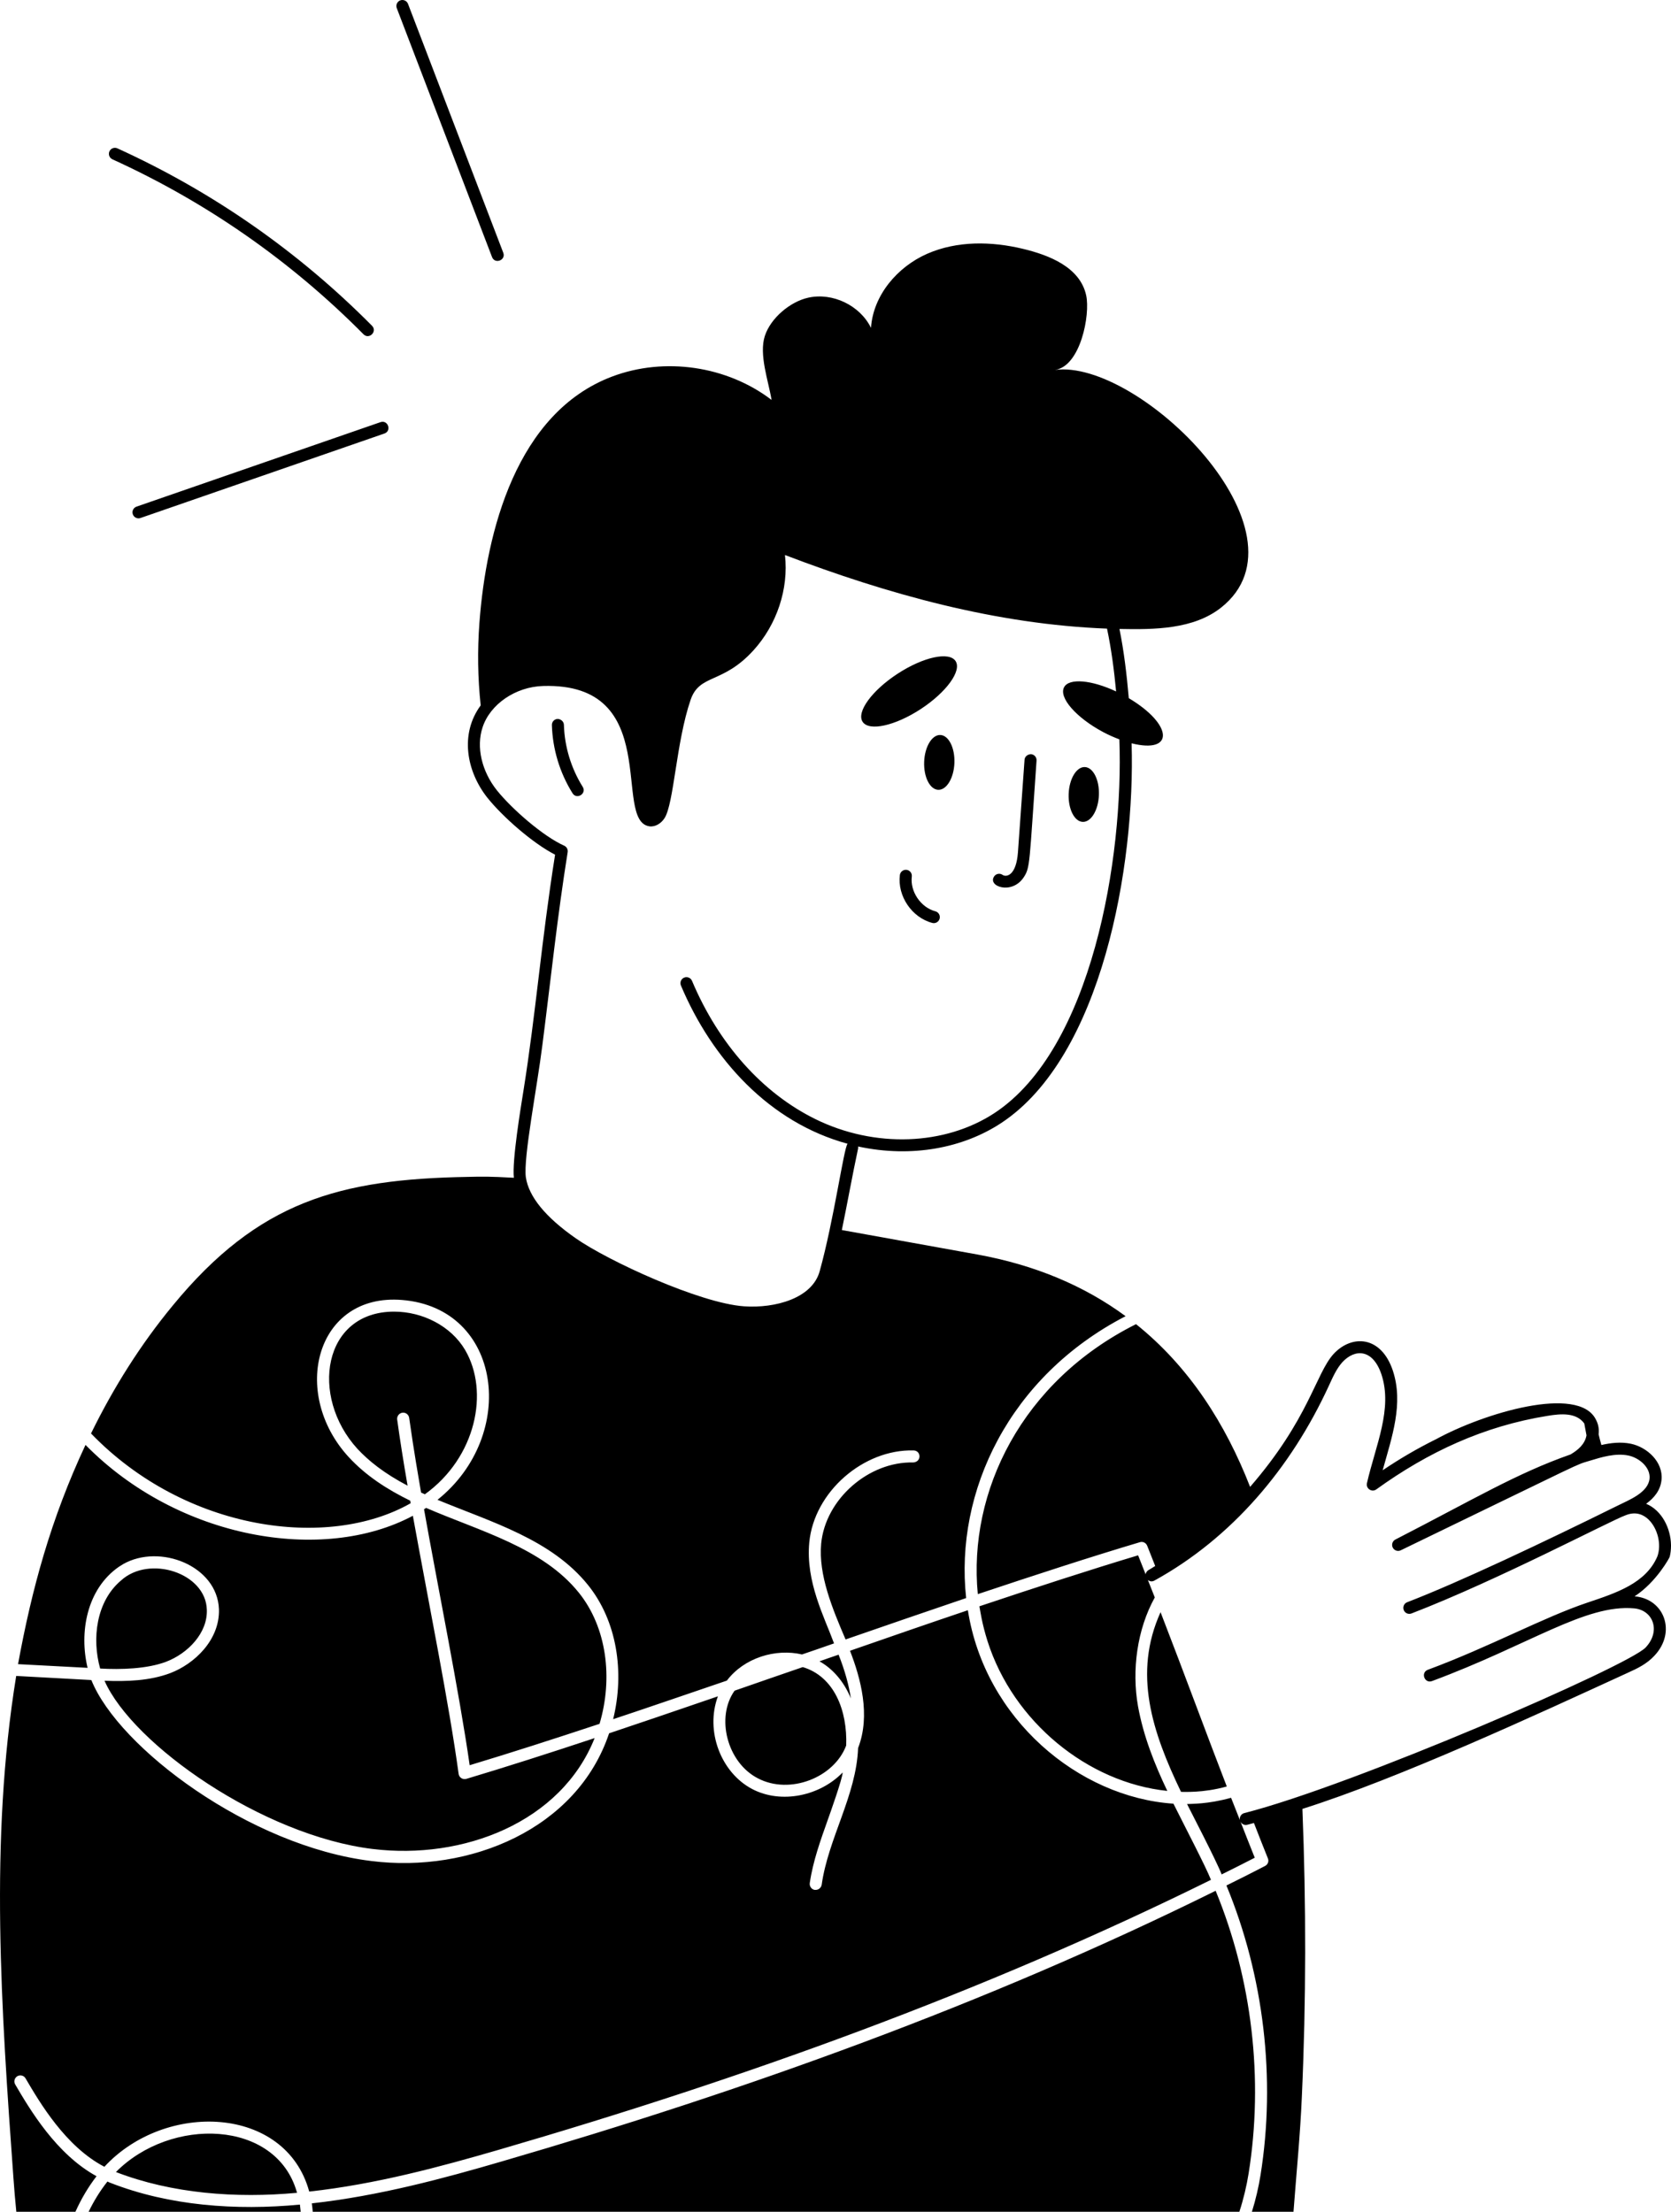 <?xml version="1.0" encoding="UTF-8"?> <svg xmlns="http://www.w3.org/2000/svg" width="352" height="466" viewBox="0 0 352 466" fill="none"><path d="M239.307 278.987C215.251 291.032 203.889 314.27 205.977 335.869C218.146 331.805 229.799 328.002 240.134 324.923C240.755 324.74 241.4 325.051 241.658 325.673C242.22 327.103 242.788 328.519 243.347 329.941C242.874 330.215 242.423 330.535 241.946 330.798C241.599 330.99 241.394 331.324 241.327 331.688C240.801 330.354 240.28 329.019 239.746 327.692C229.592 330.747 218.225 334.446 206.313 338.432C206.519 339.496 206.819 341.945 208.018 345.757C213.417 362.758 229.153 375.595 245.895 377.329C243.182 371.635 240.856 365.76 239.72 359.472C238.376 351.863 239.539 343.271 243.259 336.568C242.777 335.345 242.287 334.116 241.802 332.888C242.272 333.251 242.749 333.25 243.163 333.022C259.521 324.02 271.944 309.285 279.893 292.041C280.732 290.212 281.528 288.377 282.775 286.999C285.437 284.119 289.195 284.209 290.998 289.557C293.41 296.833 289.792 304.492 287.95 312.486C287.688 313.628 288.982 314.484 289.924 313.801C300.847 305.926 312.551 300.471 325.984 298.309C328.821 297.842 332.031 297.571 333.732 299.908C333.734 299.928 334.172 302.293 334.2 302.417C333.859 304.269 332.46 305.482 330.838 306.438C319.479 310.425 310.494 315.859 293.969 324.352C293.339 324.655 293.075 325.413 293.379 326.046C293.682 326.675 294.44 326.943 295.07 326.637C295.331 326.511 296.417 325.986 296.157 326.11C335.217 307.205 331.57 308.782 334.855 307.775C337.409 306.991 340.31 306.115 343.016 306.664C345.358 307.151 347.713 309.223 347.481 311.535C347.193 314.457 343.248 315.994 340.836 317.187C324.972 325.028 307.428 333.335 296.423 337.577C295.77 337.828 295.444 338.562 295.695 339.215C295.949 339.875 296.687 340.194 297.332 339.943C315.586 332.911 339.429 320.309 342.417 319.261C344.694 318.319 346.32 319.228 347.279 320.162C349.228 322.06 350.029 325.456 349.124 327.934C346.7 333.586 340.486 335.615 334.41 337.652C325.17 340.747 313.801 346.975 300.778 351.807C299.214 352.391 300.08 354.765 301.658 354.188C322.277 346.523 333.963 337.955 344.227 338.867C348.226 339.225 349.929 343.641 346.658 347.11C343.064 350.986 285.007 376.175 262.106 382.004C261.45 382.171 261.055 382.825 261.188 383.482C260.573 381.914 259.935 380.338 259.33 378.776C254.35 380.161 250.91 380.026 250.055 380.096C250.554 381.115 256.322 392.206 257.341 394.925C259.692 393.76 262.018 392.596 264.317 391.406C263.267 388.808 262.263 386.219 261.245 383.625C261.423 384.146 261.885 384.502 262.418 384.502C262.677 384.502 262.811 384.442 264.145 384.091C265.108 386.57 266.081 389.062 267.083 391.536C267.341 392.158 267.083 392.831 266.488 393.142C263.802 394.54 261.089 395.909 258.35 397.255C266.231 416.327 268.788 437.91 265.533 458.277C265.128 460.796 264.524 463.412 263.717 466H272.477C273.097 457.756 273.911 449.586 274.238 441.741C275.149 421.524 275.155 401.335 274.355 381.119C294.765 374.661 323.624 361.29 342.826 352.472C344.996 351.5 346.922 350.555 348.508 348.842C353.213 343.849 350.582 336.841 344.333 336.335C348.986 333.286 351.749 328.076 351.722 328.015V328.016C351.904 327.301 351.993 326.548 351.999 325.785C351.993 325.708 351.986 325.633 351.977 325.556H352.001C351.953 321.972 350.045 318.2 346.764 316.834C348.471 315.584 349.786 313.986 350.005 311.787C350.381 307.997 346.939 304.885 343.528 304.179C341.414 303.75 339.293 304.002 337.335 304.452C337.131 303.71 336.925 302.965 336.755 302.217C336.895 300.81 336.611 299.919 336.154 299.042C332.458 291.767 312.583 297.687 302.409 303.284C302.408 303.283 302.405 303.28 302.403 303.278C298.487 305.224 294.874 307.34 291.261 309.775C293.196 302.782 295.718 295.748 293.397 288.751C290.915 281.379 284.741 281.132 280.907 285.283C277.138 289.456 275.739 298.964 263.337 313.273C258.17 300.012 250.538 287.991 239.307 278.987ZM256.077 398.367C207.83 422.262 157.016 440.45 105.755 455.378C93.533 458.951 79.763 462.676 65.681 464.229C65.77 464.817 65.835 465.408 65.877 466H261.074C261.956 463.303 262.603 460.552 263.026 457.915C266.204 438.014 263.751 417.027 256.077 398.367ZM22.635 459.624C21.057 461.622 19.748 463.763 18.669 466H63.344C63.273 465.172 63.174 464.658 63.174 464.488C49.734 465.769 35.625 464.758 23.203 459.883C22.996 459.804 22.815 459.728 22.635 459.624ZM203.885 339.26C195.746 342.003 187.4 344.9 179.056 347.8C181.278 353.545 183.448 361.36 180.76 368.295C180.38 378.295 174.469 387.31 173.086 397.125C172.982 397.72 172.44 398.187 171.819 398.187H171.612C170.967 398.083 170.477 397.436 170.58 396.737C171.252 392.13 172.854 387.705 174.378 383.41C174.781 382.289 177.504 374.647 177.505 373.447C172.724 378.388 164.611 380.124 158.514 376.966C151.868 373.52 148.513 364.697 151.228 357.401C143.214 360.165 132.679 363.733 128.31 365.191C121.549 385.387 98.926 394.689 78.263 392.104C52.624 388.997 24.966 368.227 19.25 353.984C19.173 353.984 19.12 353.984 19.043 353.958L3.412 353.106C-2.247 387.861 0.285 423.523 2.817 458.717C2.987 461.107 3.188 463.545 3.438 466H15.891C17.11 463.279 18.591 460.777 20.335 458.51C11.809 453.827 6.306 444.459 3.205 439.179C2.844 438.583 3.051 437.806 3.646 437.444C4.24 437.083 5.041 437.289 5.376 437.884C8.399 443.034 13.826 452.274 21.989 456.518C34.805 442.635 60.192 443.582 65.138 461.743C79.141 460.217 92.836 456.491 105.056 452.944C156.426 437.984 206.761 419.939 255.093 396.062C253.888 393.059 249.765 385.178 247.188 380.019C227.219 378.689 207.458 362.169 203.885 339.26ZM62.528 461.849C58.153 446.537 35.973 445.936 24.42 457.629C36.243 462.186 49.737 463.2 62.579 462.003C62.579 461.952 62.553 461.9 62.528 461.849ZM24.418 457.631L24.42 457.629H24.418V457.631ZM18.012 304.429C10.719 320 6.693 334.799 3.801 350.622L18.451 351.398C16.668 343.997 18.218 334.81 25.091 330.074C25.349 329.92 25.659 329.739 25.917 329.558C33.61 325.168 45.765 329.853 46.122 339.029C46.329 345.525 40.954 350.572 35.864 352.513C31.522 354.141 26.74 354.297 22.016 354.117C27.948 367.554 55.289 386.746 78.548 389.571V389.568C97.485 391.882 118.179 384.004 125.262 366.199C115.676 369.382 106.53 372.308 98.235 374.792C97.483 375.007 96.712 374.52 96.607 373.731C94.657 359.286 90.263 337.54 86.971 319.361C68.046 329.46 37.558 324.315 18.012 304.429ZM244.475 339.673C238.641 352.55 242.678 364.852 248.788 377.534C249.308 377.502 253.33 377.815 258.425 376.396H258.427C254.316 365.787 249.689 353.15 244.475 339.673ZM169.106 351.242C164.326 352.872 159.521 354.554 154.742 356.212C150.751 361.797 153.142 371.361 159.677 374.69C166.366 378.181 175.711 374.554 178.254 367.754C178.523 360.411 175.74 353.224 169.108 351.244L169.106 351.242ZM89.323 317.986C92.018 333.231 96.81 356.914 98.935 371.917C107.358 369.381 116.607 366.405 126.296 363.197C129.163 353.545 127.82 342.883 121.93 335.559H121.928C114.267 326.021 101.015 322.593 89.762 317.701C89.607 317.805 89.478 317.883 89.323 317.986ZM215.53 52.438C208.858 50.824 201.616 50.708 195.327 53.462C189.038 56.219 183.933 62.214 183.476 69.073C181.147 64.339 175.397 61.577 170.254 62.719C166.471 63.557 162.353 66.988 161.119 70.769C159.836 74.699 161.874 80.255 162.533 84.261C153.139 77.088 140.001 75.159 128.947 79.335C108.825 86.933 102.42 111.927 100.987 131.274C100.558 137.066 100.637 142.86 101.259 148.621C96.82 154.64 98.259 162.532 102.696 168.109C105.906 172.107 112.188 177.644 116.929 180.073C114.026 198.402 112.893 213.373 110.264 229.824C109.702 233.34 107.837 244.59 108.247 248.146C102.911 247.853 101.632 247.892 98.57 247.96C71.519 248.425 54.44 253.084 36.38 275.081C29.584 283.31 23.875 292.419 19.173 302.021C39.093 322.644 69.149 326.6 86.505 316.721C86.479 316.538 86.454 316.359 86.401 316.177C81.596 313.823 77.1 310.95 73.431 306.965C61.08 293.491 66.56 272.436 84.671 273.892C105.772 275.572 109.189 302.374 92.162 315.996C103.554 320.715 116.147 324.33 123.891 333.982C129.937 341.513 131.616 352.226 129.161 362.216C132.398 361.172 150.258 355.066 153.111 354.09C156.777 349.252 163.398 347.287 168.949 348.578C171.197 347.828 173.446 347.025 175.692 346.247C173.634 340.655 169.705 333.262 170.474 325C171.48 314.313 181.893 305.307 192.461 305.59C194.047 305.65 194.183 307.988 192.384 308.127C183.031 307.895 173.884 315.813 172.98 325.231C172.386 331.804 175.305 338.829 178.123 345.418C186.649 342.467 195.201 339.518 203.521 336.697C201.081 314.275 212.574 290.012 237.109 277.307C228.351 270.862 217.964 266.514 205.898 264.314C196.37 262.604 186.862 260.87 177.335 259.158C178.532 253.383 179.544 247.642 180.751 242.023C180.785 241.864 180.782 241.707 180.757 241.554C192.154 244.022 202.98 241.832 210.915 236.604C232.163 222.605 239.165 182.336 238.374 156.61C247.424 158.876 247.104 152.651 237.782 147.099C237.351 142.174 236.778 137.256 235.816 132.516C243.146 132.664 251.396 132.609 257.191 128.042L257.193 128.043C277.254 112.231 239.911 75.537 222.21 77.946C227.603 77.212 229.702 66.323 228.804 62.219C227.5 56.271 220.978 53.753 215.53 52.438ZM176.651 348.627C175.308 349.068 173.964 349.56 172.621 350.025C175.294 351.515 177.723 354.142 179.236 357.84C178.822 355.072 177.996 352.017 176.652 348.627H176.651ZM43.569 339.144C43.349 331.388 31.456 327.575 25.504 332.986C20.256 337.402 19.327 345.273 21.097 351.546C25.372 351.792 30.926 351.641 34.961 350.129H34.96C39.597 348.367 43.759 344.041 43.569 339.144ZM352 325.789L352.001 325.787C352.001 325.711 352.003 325.636 352.001 325.559H351.977C351.986 325.636 351.994 325.712 352 325.789ZM83.017 276.349C67.989 276.349 65.203 294.201 75.292 305.255C77.696 307.825 80.863 310.385 85.859 313.019C84.981 307.946 84.232 303.21 83.664 299.069C83.587 298.37 84.078 297.75 84.749 297.646H84.748C85.446 297.543 86.091 298.035 86.194 298.734C87.207 305.953 88.254 311.796 88.7 314.469C88.958 314.572 89.243 314.701 89.502 314.831C100.283 307.072 103.127 293.218 97.976 284.424C95.009 279.382 89.026 276.349 83.017 276.349ZM165.356 116.938C187.036 125.213 209.927 131.561 233.196 132.445C234.106 136.735 234.685 141.192 235.111 145.679H235.107C229.949 143.263 225.204 142.814 224.149 144.798C222.993 146.969 226.675 151.194 232.372 154.236C233.535 154.858 234.68 155.354 235.795 155.776C236.726 180.769 230.031 220.975 209.525 234.487C199.047 241.39 184.24 241.913 171.804 235.807C160.628 230.322 151.382 219.968 145.771 206.65C145.499 206.004 144.747 205.705 144.112 205.976C143.467 206.246 143.166 206.992 143.438 207.637C149.98 223.163 162.087 236.507 178.538 240.977C177.727 241.974 175.676 257.019 172.671 267.825C171.11 273.544 163.307 275.685 156.726 275.228C147.424 274.575 128.123 265.679 121.287 260.9C114.913 256.457 111.376 252.123 110.769 248.031C110.216 243.931 113.174 228.876 114.249 220.222C116.002 206.551 117.418 192.974 119.581 179.54C119.672 178.971 119.371 178.413 118.846 178.178C114.433 176.214 107.835 170.457 104.678 166.522C101.457 162.477 100.293 157.399 101.645 153.27C103.232 148.375 108.595 144.7 114.397 144.533C139.827 143.754 128.952 172.877 136.764 174.095C138.025 174.291 139.27 173.476 139.968 172.407C141.974 169.345 142.414 156.395 145.478 147.448C147.377 141.907 152.231 144.203 158.761 136.974C163.605 131.615 166.162 124.149 165.356 116.938ZM190.97 183.265C190.275 183.186 189.643 183.675 189.56 184.368C189.018 188.793 192.08 193.317 196.387 194.452C197.032 194.633 197.749 194.246 197.935 193.551C198.112 192.873 197.71 192.179 197.033 192.001H197.032C193.958 191.189 191.686 187.836 192.072 184.677C192.159 183.982 191.663 183.35 190.97 183.265ZM217.176 158.896C216.503 158.914 215.874 159.374 215.823 160.071L214.433 179.554C214.084 184.445 212.033 184.896 211.181 184.32C210.605 183.918 209.817 184.075 209.42 184.651C207.982 186.766 213.126 188.564 215.605 184.902L215.607 184.9C217.056 182.754 216.795 182.025 218.35 160.253C218.401 159.552 217.874 158.946 217.176 158.896ZM228.523 161.612C226.763 161.546 225.238 164.076 225.116 167.265C224.996 170.454 226.322 173.094 228.082 173.162C229.842 173.229 231.365 170.698 231.488 167.509C231.61 164.32 230.282 161.68 228.523 161.612ZM117.484 151.468C116.785 151.491 116.235 152.074 116.257 152.774C116.411 157.856 117.915 162.82 120.604 167.13C121.497 168.553 123.639 167.204 122.753 165.786C120.299 161.856 118.928 157.332 118.787 152.7V152.699C118.765 151.997 118.116 151.494 117.484 151.468ZM198.083 154.856C196.323 154.792 194.798 157.321 194.676 160.51C194.555 163.699 195.881 166.338 197.642 166.406C199.399 166.471 200.924 163.943 201.048 160.754C201.17 157.565 199.842 154.924 198.083 154.856ZM201.295 139.285C199.954 137.227 194.483 138.42 189.076 141.952C183.666 145.485 180.371 150.015 181.711 152.076C183.05 154.134 188.523 152.941 193.932 149.409H193.93C199.337 145.877 202.635 141.345 201.295 139.285ZM80.974 91.34C82.549 90.799 81.745 88.399 80.147 88.944L28.76 106.744C28.099 106.972 27.749 107.693 27.977 108.356C28.206 109.018 28.927 109.371 29.588 109.141V109.14L80.974 91.34ZM24.73 31.256C24.093 30.973 23.343 31.246 23.053 31.886C22.764 32.524 23.045 33.276 23.683 33.566C43.47 42.578 61.265 54.979 76.573 70.43C77.761 71.619 79.547 69.83 78.369 68.641V68.639C62.846 52.975 44.8 40.396 24.73 31.256ZM85.946 0.81C85.696 0.157 84.962 -0.16 84.311 0.08C83.657 0.332 83.33 1.065 83.582 1.721L103.65 54.164V54.163C104.251 55.729 106.615 54.818 106.015 53.253L85.946 0.81Z" fill="black"></path></svg> 